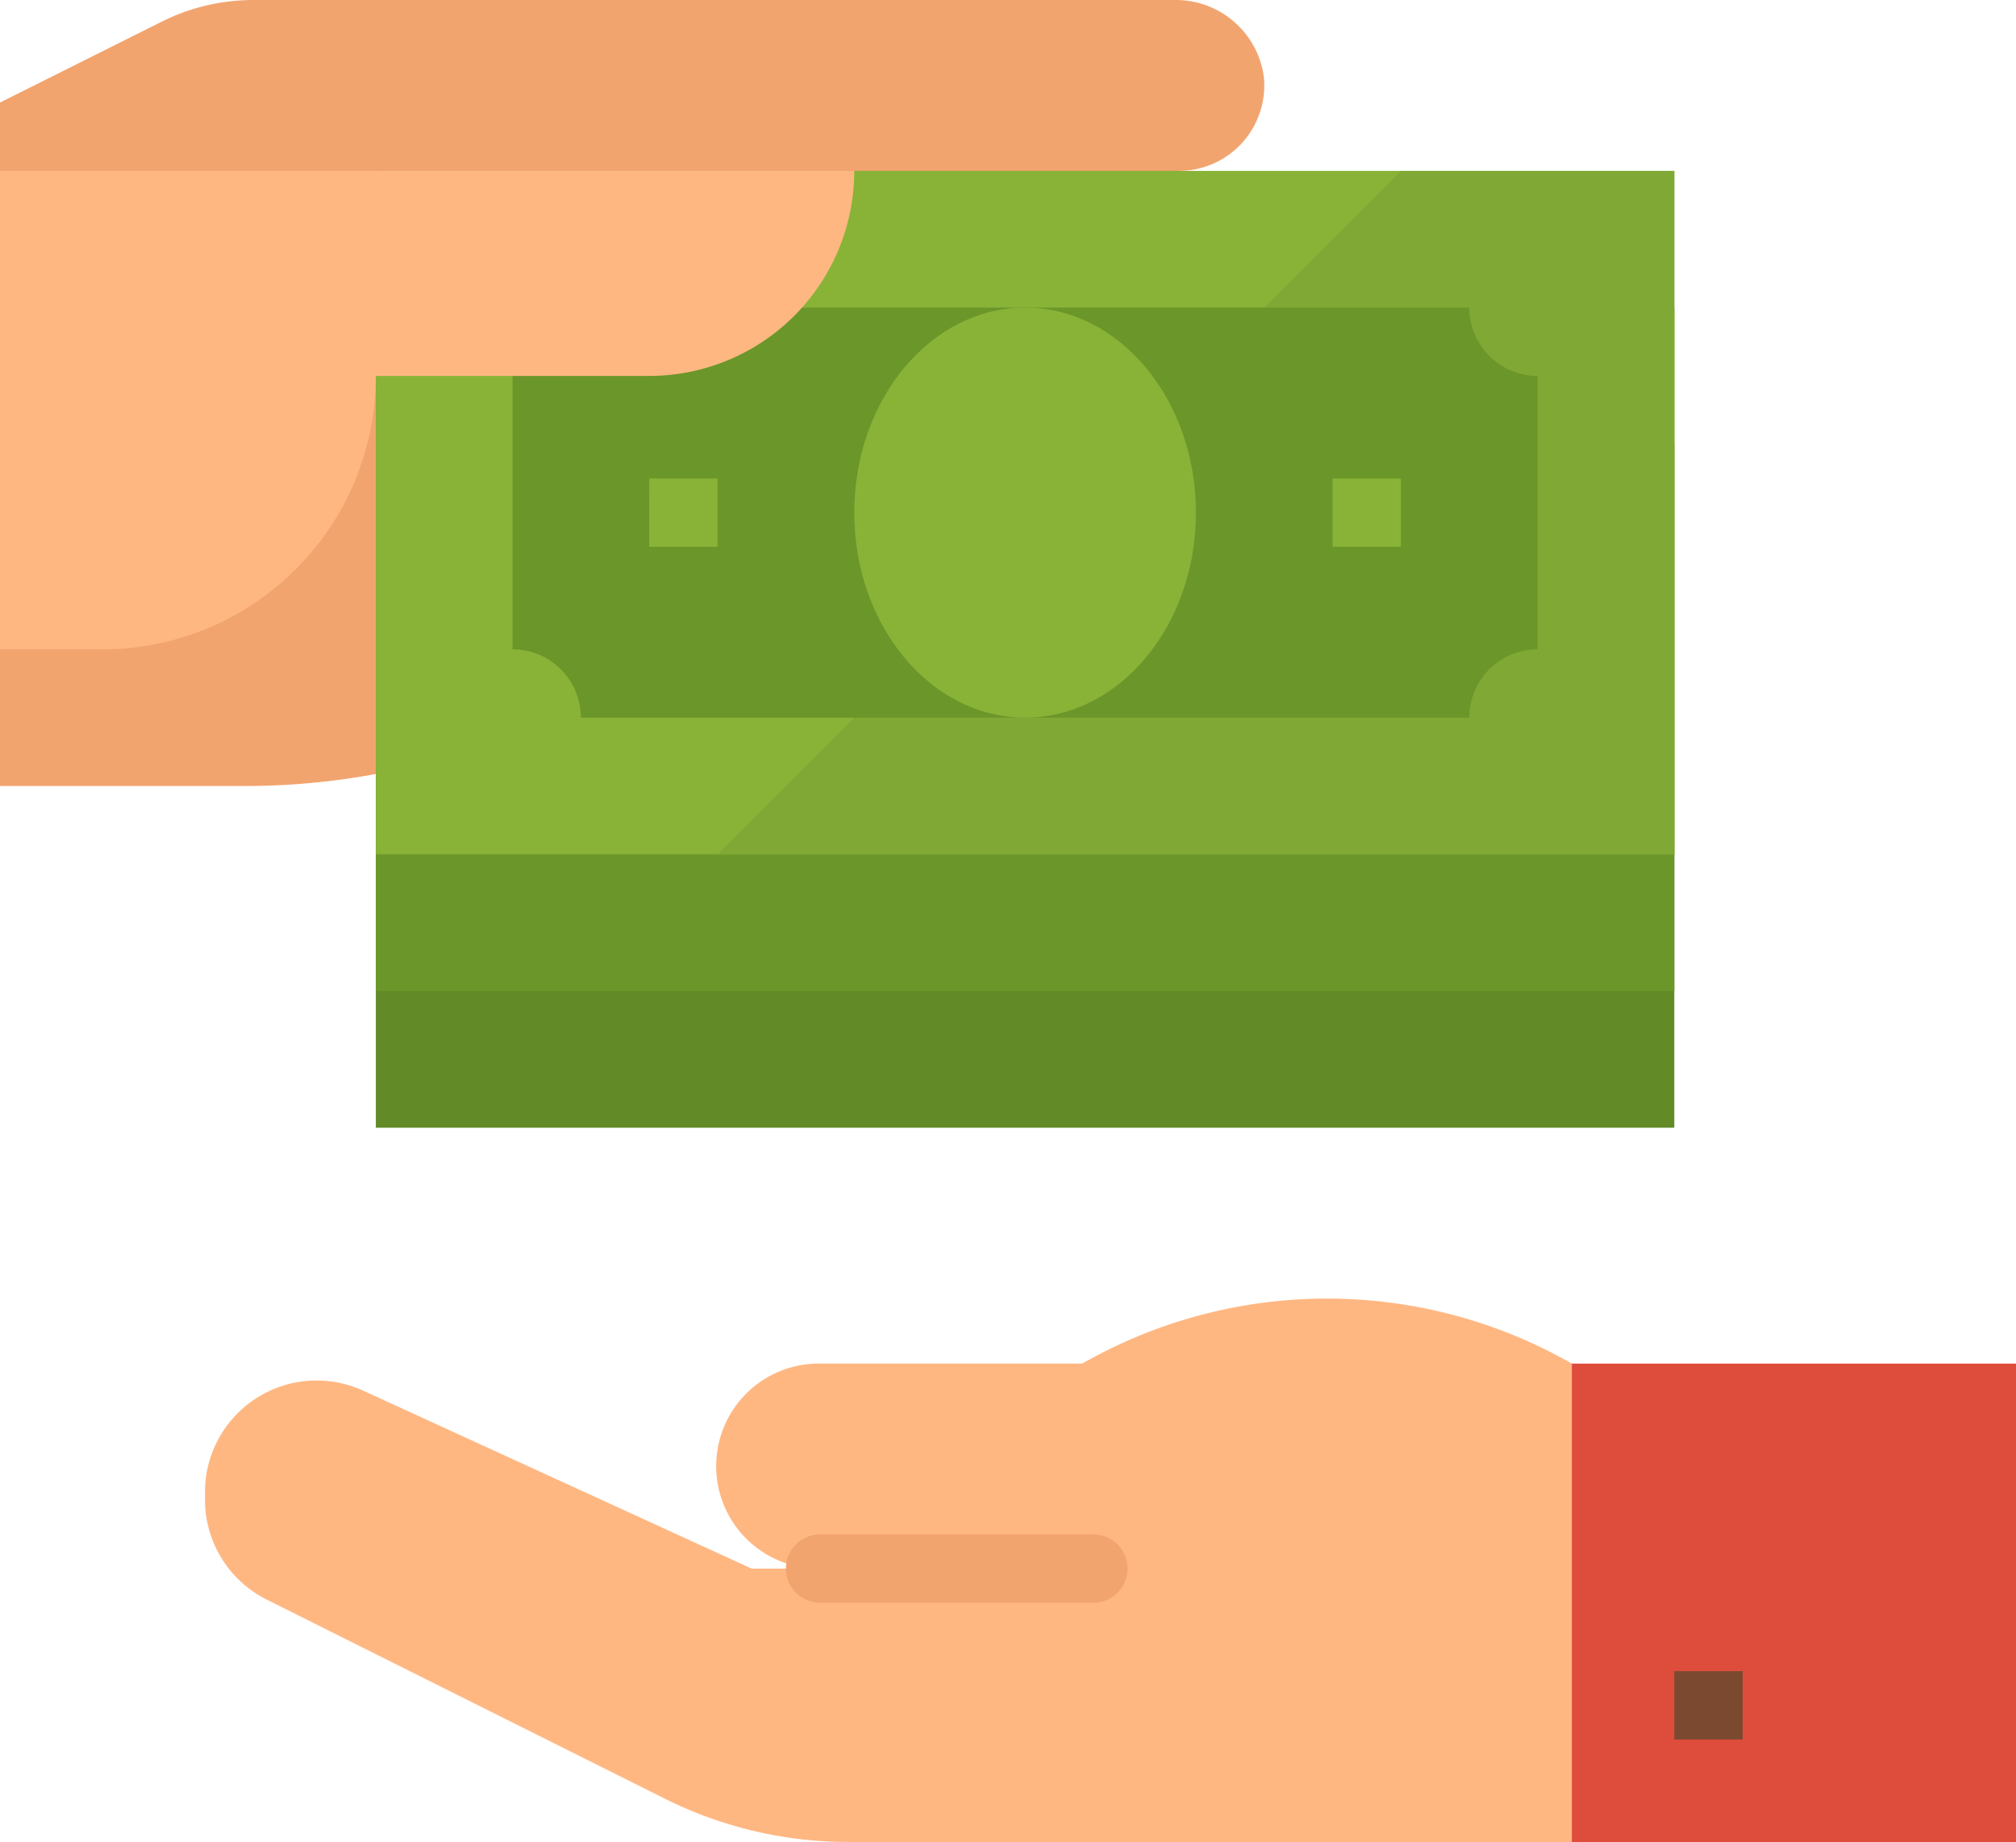 <svg id="cash" xmlns="http://www.w3.org/2000/svg" width="107.396" height="98.118" viewBox="0 0 107.396 98.118">
  <path id="Path_123" data-name="Path 123" d="M67.35,14.061A4.55,4.55,0,0,0,62.8,9.511,4.55,4.55,0,0,0,67.35,4.96a4.435,4.435,0,0,0-.024-.47A4.732,4.732,0,0,0,62.539.409H13.5A10.931,10.931,0,0,0,8.615,1.562L0,5.87V42.276H13.05a38.325,38.325,0,0,0,19.715-5.461H62.539a4.732,4.732,0,0,0,4.787-4.082,4.546,4.546,0,0,0-4.527-5.02,4.551,4.551,0,0,0,0-9.1A4.55,4.55,0,0,0,67.35,14.061Zm0,0" transform="translate(0 -0.408)" fill="#f2a46f"/>
  <path id="Path_124" data-name="Path 124" d="M112.238,133.059h69.17v36.405h-69.17Zm0,0" transform="translate(-92.215 -109.394)" fill="#628a27"/>
  <path id="Path_125" data-name="Path 125" d="M112.238,92.246h69.17v36.405h-69.17Zm0,0" transform="translate(-92.215 -75.862)" fill="#6b962a"/>
  <path id="Path_126" data-name="Path 126" d="M112.238,51.434h69.17V87.839h-69.17Zm0,0" transform="translate(-92.215 -42.331)" fill="#88b337"/>
  <path id="Path_127" data-name="Path 127" d="M214.27,87.839h50.968V51.434H250.676Zm0,0" transform="translate(-176.044 -42.331)" fill="#80a834"/>
  <path id="Path_128" data-name="Path 128" d="M204.019,114.09H156.691a3.64,3.64,0,0,0-3.64-3.641V95.886a3.64,3.64,0,0,0,3.64-3.64h47.327a3.64,3.64,0,0,0,3.64,3.64v14.562A3.641,3.641,0,0,0,204.019,114.09Zm0,0" transform="translate(-125.747 -75.862)" fill="#6b962a"/>
  <path id="Path_129" data-name="Path 129" d="M273.288,103.167c0-6.031-4.075-10.921-9.1-10.921s-9.1,4.89-9.1,10.921,4.075,10.922,9.1,10.922S273.288,109.2,273.288,103.167Zm0,0" transform="translate(-209.579 -75.862)" fill="#88b337"/>
  <path id="Path_130" data-name="Path 130" d="M397.934,143.262h3.64v3.64h-3.64Zm0,0" transform="translate(-326.943 -117.777)" fill="#88b337"/>
  <path id="Path_131" data-name="Path 131" d="M193.863,143.262H197.5v3.64h-3.641Zm0,0" transform="translate(-159.278 -117.777)" fill="#88b337"/>
  <path id="Path_132" data-name="Path 132" d="M0,76.917H5.461A14.563,14.563,0,0,0,20.023,62.355H34.585A10.921,10.921,0,0,0,45.507,51.434H0" transform="translate(0 -42.331)" fill="#ffb782"/>
  <path id="Path_133" data-name="Path 133" d="M108.407,391.345l-.464.253H93.988a5.461,5.461,0,1,0,0,10.921H90.346l-20.7-9.48a5.948,5.948,0,0,0-8.426,5.408v.4a5.949,5.949,0,0,0,3.289,5.321l21.222,10.612a21.852,21.852,0,0,0,9.769,2.3h38.529V391.594A26.286,26.286,0,0,0,108.407,391.345Zm0,0" transform="translate(-50.301 -318.964)" fill="#ffb782"/>
  <path id="Path_134" data-name="Path 134" d="M469.355,407.551h23.664v25.484H469.355Zm0,0" transform="translate(-385.623 -334.917)" fill="#de4c3c"/>
  <path id="Path_135" data-name="Path 135" d="M499.965,499.379h3.64v3.641h-3.64Zm0,0" transform="translate(-410.772 -410.363)" fill="#7a4930"/>
  <path id="Path_136" data-name="Path 136" d="M251.062,462.187H236.5a1.82,1.82,0,1,1,0-3.64h14.562a1.82,1.82,0,1,1,0,3.64Zm0,0" transform="translate(-192.813 -376.816)" fill="#f2a46f"/>
</svg>
